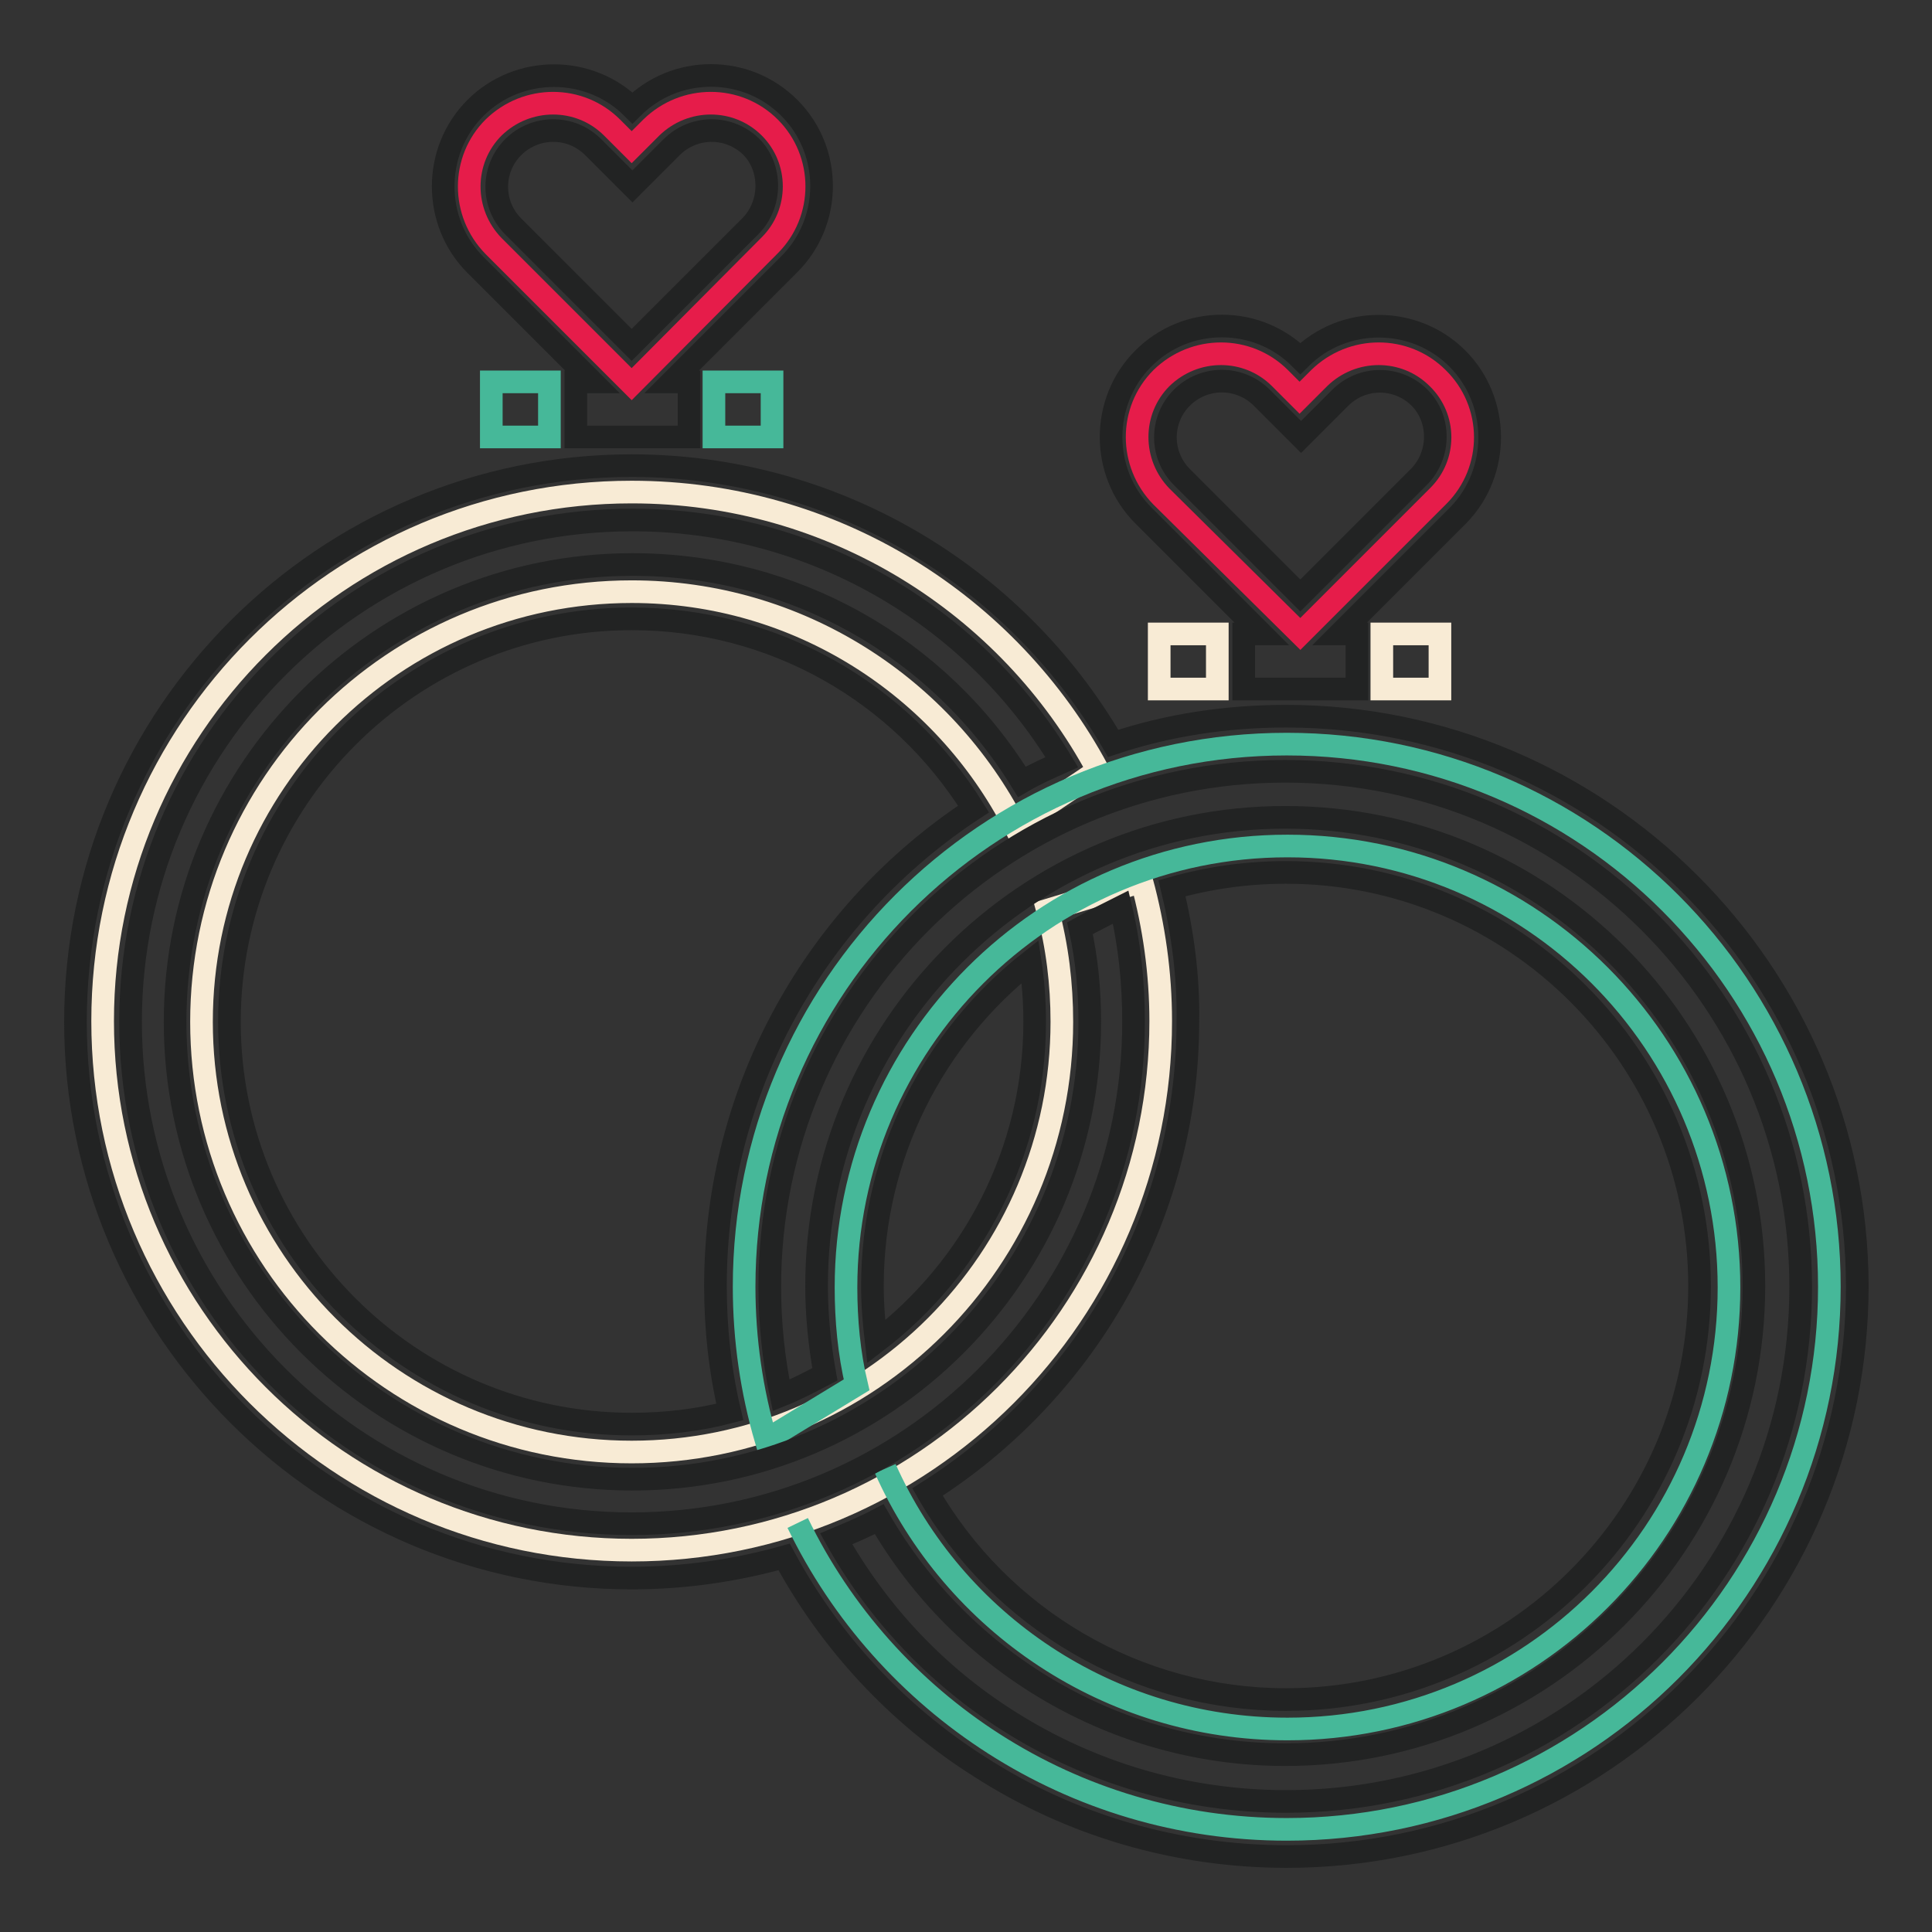 <?xml version="1.0" encoding="utf-8"?>
<!-- Svg Vector Icons : http://www.onlinewebfonts.com/icon -->
<!DOCTYPE svg PUBLIC "-//W3C//DTD SVG 1.1//EN" "http://www.w3.org/Graphics/SVG/1.1/DTD/svg11.dtd">
<svg version="1.1" xmlns="http://www.w3.org/2000/svg" xmlns:xlink="http://www.w3.org/1999/xlink" x="0px" y="0px" viewBox="0 0 256 256" enable-background="new 0 0 256 256" xml:space="preserve">
<rect x="0" y="0" width="256" height="256" fill="#333333" stroke="none"/>
<g> <path stroke-width="3" fill-opacity="0" stroke="#e61c4a"  d="M102,16.9c-4.3-4.3-11.3-4.3-15.7,0l-2.6,2.6l-2.6-2.6c-4.3-4.3-11.3-4.3-15.7,0c-4.3,4.3-4.3,11.3,0,15.7 l18.3,18.3L102,32.5C106.3,28.2,106.3,21.2,102,16.9z M190.5,50.1c-4.3-4.3-11.3-4.3-15.7,0l-2.6,2.6l-2.6-2.6 c-4.3-4.3-11.3-4.3-15.7,0c-4.3,4.3-4.3,11.3,0,15.7L172.3,84l18.3-18.3C194.9,61.4,194.9,54.4,190.5,50.1z"/> <path stroke-width="3" fill-opacity="0" stroke="#f8ebd5"  d="M138.8,120.6c1.3,4.8,1.9,9.8,1.9,14.8c0,31.5-25.5,57-57,57c-31.5,0-57-25.5-57-57c0-31.5,25.5-57,57-57 c22.1,0,41.3,12.6,50.8,31.1l11-7.4c-11.8-22-35.1-36.9-61.8-36.9c-38.7,0-70.1,31.4-70.1,70.1c0,38.7,31.4,70.1,70.1,70.1 s70.1-31.4,70.1-70.1c0-6.4-0.9-12.6-2.5-18.5L138.8,120.6L138.8,120.6z"/> <path stroke-width="3" fill-opacity="0" stroke="#46b899"  d="M105.7,201.8c11.6,24,36.3,40.6,64.8,40.6c39.7,0,71.9-32.2,71.9-71.9c0-39.7-32.2-71.9-71.9-71.9 s-71.9,32.2-71.9,71.9c0,7,1,13.8,2.9,20.3l12-7.3c-1-4.2-1.4-8.6-1.4-12.9c0-32.3,26.2-58.5,58.5-58.5s58.5,26.2,58.5,58.5 c0,32.3-26.2,58.5-58.5,58.5c-23.7,0-44.2-14.1-53.3-34.5"/> <path stroke-width="3" fill-opacity="0" stroke="#222323"  d="M170.4,94.9c-8,0-15.7,1.2-22.9,3.6c-13.2-22.7-37.4-36.8-63.8-36.8C43.1,61.7,10,94.7,10,135.4 s33.1,73.7,73.7,73.7c7,0,13.8-1,20.2-2.8c6.1,11.3,15,20.9,25.9,27.8c12.1,7.8,26.2,11.9,40.7,11.9c41.7,0,75.6-33.9,75.6-75.6 C246,128.8,212.1,94.9,170.4,94.9z M17.3,135.4c0-36.7,29.8-66.5,66.5-66.5c23.4,0,44.9,12.2,56.9,32.1c-1.8,0.8-3.6,1.6-5.3,2.6 c-11-17.9-30.3-28.8-51.6-28.8c-33.4,0-60.6,27.2-60.6,60.6c0,33.4,27.2,60.6,60.6,60.6s60.6-27.2,60.6-60.6 c0-4.2-0.4-8.4-1.3-12.4c1.8-1,3.6-1.9,5.4-2.8c1.2,5,1.7,10.1,1.7,15.2c0,36.7-29.8,66.5-66.5,66.5S17.3,172,17.3,135.4 L17.3,135.4z M129,107.2c-20.6,13.5-34.2,36.8-34.2,63.2c0,5.6,0.6,11.2,1.9,16.7c-4.2,1.1-8.6,1.6-13,1.6 c-29.4,0-53.3-23.9-53.3-53.3C30.4,106,54.3,82,83.7,82C102.4,82,119.3,91.6,129,107.2L129,107.2z M115.6,170.4 c0-17.4,8.2-33,20.9-43c0.4,2.6,0.6,5.3,0.6,8c0,17.2-8.2,32.6-21,42.4C115.8,175.3,115.6,172.9,115.6,170.4z M155.3,117.7 c4.9-1.4,10-2.1,15.1-2.1c30.2,0,54.8,24.6,54.8,54.8c0,30.2-24.6,54.8-54.8,54.8c-19.7,0-37.8-10.6-47.5-27.5 c20.7-13.1,34.5-36.2,34.5-62.4C157.5,129.4,156.7,123.5,155.3,117.7L155.3,117.7z M170.4,238.7c-13.1,0-25.8-3.7-36.8-10.7 c-9.5-6-17.3-14.3-22.8-24.1c1.9-0.8,3.8-1.6,5.7-2.6c11,19.1,31.5,31.2,53.8,31.2c34.2,0,62.1-27.8,62.1-62.1 s-27.8-62.1-62.1-62.1c-34.2,0-62.1,27.8-62.1,62.1c0,3.9,0.4,7.8,1.1,11.7c-1.9,1-3.8,2-5.8,2.8c-1-4.7-1.5-9.6-1.5-14.4 c0-37.7,30.6-68.3,68.3-68.3c37.7,0,68.3,30.6,68.3,68.3S208.1,238.7,170.4,238.7L170.4,238.7z M104.6,14.3 c-2.8-2.8-6.5-4.3-10.4-4.3c-3.9,0-7.6,1.5-10.4,4.3l0,0l0,0c-5.7-5.7-15.1-5.7-20.8,0c-5.7,5.7-5.7,15.1,0,20.8l15.5,15.5h-2.2 v7.3h15v-7.3H89l15.5-15.5C110.3,29.4,110.3,20,104.6,14.3L104.6,14.3z M99.4,30L83.7,45.7L68,30c-2.9-2.9-2.9-7.6,0-10.5 c1.4-1.4,3.3-2.2,5.3-2.2c1.9,0,3.8,0.7,5.3,2.2l5.2,5.2l5.2-5.2c1.4-1.4,3.3-2.2,5.3-2.2c2,0,3.9,0.8,5.3,2.2 C102.3,22.3,102.3,27.1,99.4,30z"/> <path stroke-width="3" fill-opacity="0" stroke="#46b899"  d="M94.6,50.6h7.7v7.3h-7.7V50.6z M65.1,50.6h7.7v7.3h-7.7V50.6z"/> <path stroke-width="3" fill-opacity="0" stroke="#222323"  d="M193.1,47.5c-5.7-5.7-15.1-5.7-20.8,0l0,0l0,0c-2.8-2.8-6.5-4.3-10.4-4.3s-7.6,1.5-10.4,4.3 c-5.7,5.7-5.7,15.1,0,20.8L167.2,84h-2.4v7.3h15V84h-2.3l15.7-15.7C198.8,62.6,198.8,53.2,193.1,47.5z M188,63.2l-15.7,15.7 l-15.7-15.7c-2.9-2.9-2.9-7.6,0-10.5c1.4-1.4,3.3-2.2,5.3-2.2c2,0,3.9,0.8,5.3,2.2l5.2,5.2l5.2-5.2c2.9-2.9,7.6-2.9,10.5,0 C190.9,55.5,190.9,60.3,188,63.2z"/> <path stroke-width="3" fill-opacity="0" stroke="#f8ebd5"  d="M183.1,84h7.7v7.3h-7.7V84z M153.6,84h7.7v7.3h-7.7V84z"/></g>
</svg>
